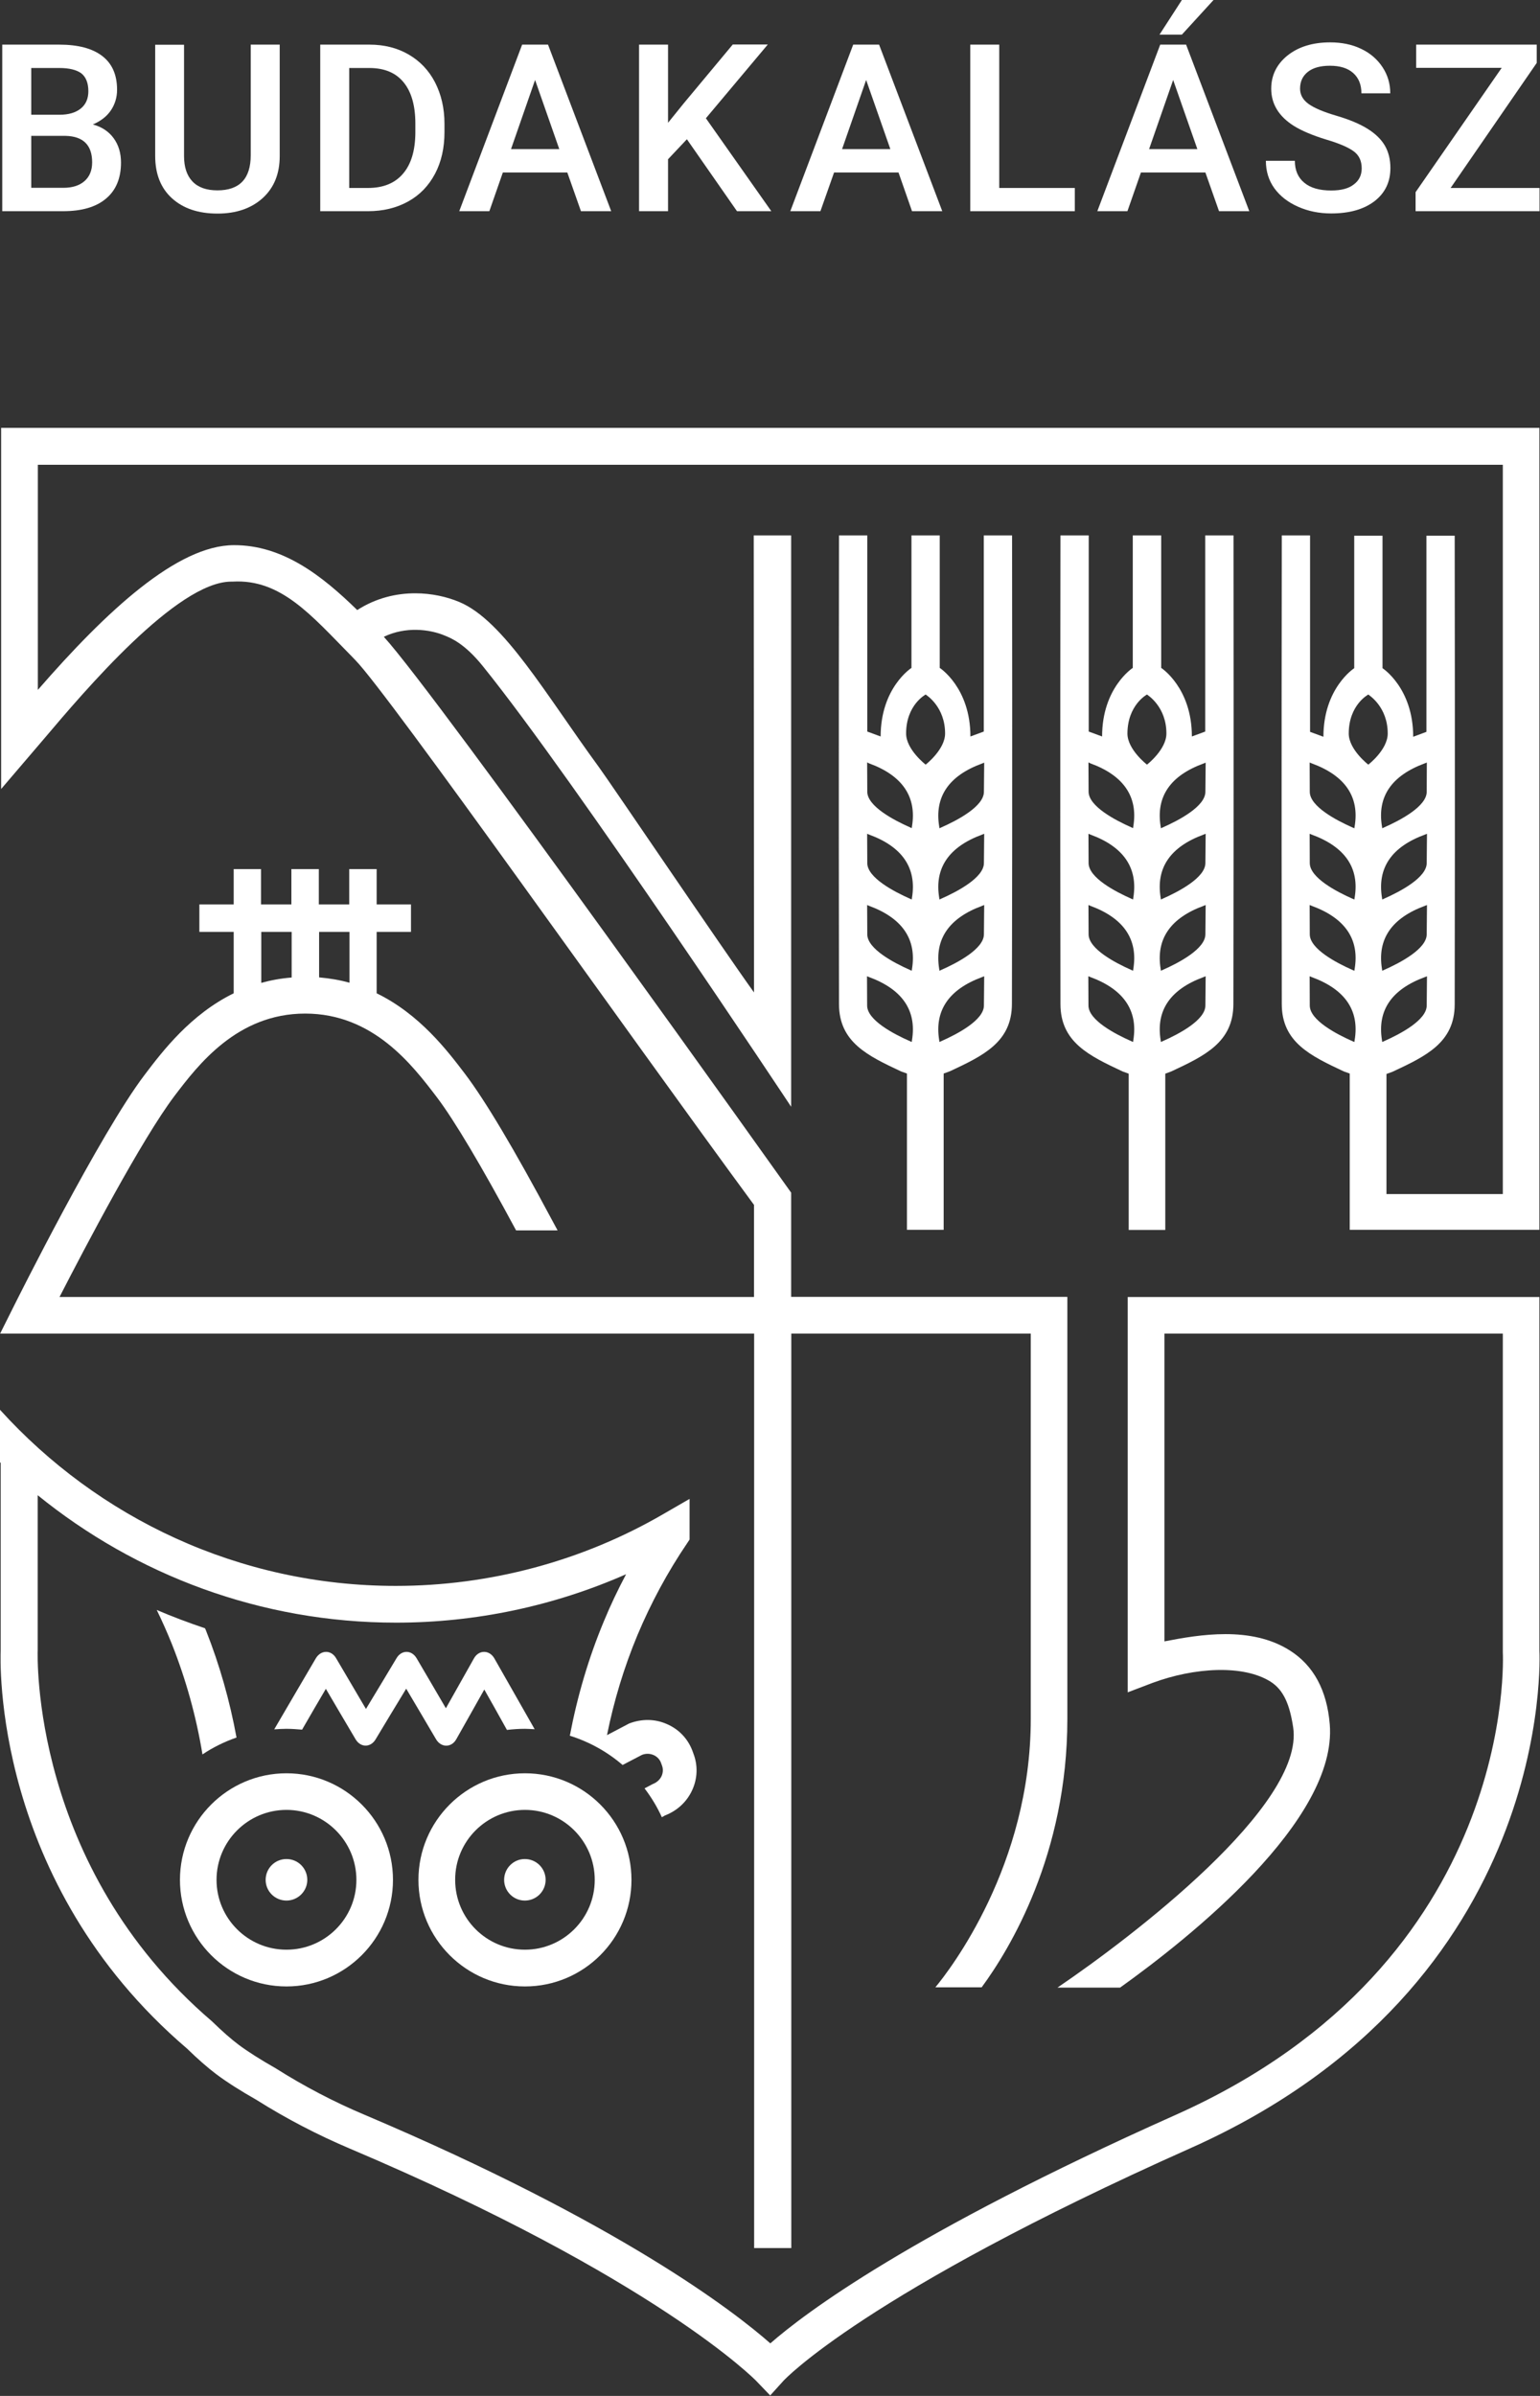 <svg width="137" height="213" viewBox="0 0 137 213" fill="none" xmlns="http://www.w3.org/2000/svg">
    <rect x="0" y="0" width="137" height="213" fill="#333333" stroke="none"/>
    <path d="M0.2 18.775V3.968H5.27C6.947 3.968 8.223 4.306 9.1 4.982C9.976 5.658 10.414 6.646 10.414 7.986C10.414 8.662 10.226 9.275 9.863 9.813C9.5 10.351 8.962 10.764 8.261 11.065C9.062 11.278 9.675 11.691 10.114 12.291C10.552 12.892 10.764 13.618 10.764 14.457C10.764 15.846 10.314 16.923 9.425 17.661C8.536 18.412 7.26 18.775 5.607 18.775H0.2ZM2.779 10.201H5.307C6.108 10.201 6.734 10.013 7.185 9.65C7.635 9.287 7.86 8.774 7.86 8.111C7.86 7.385 7.648 6.847 7.235 6.521C6.809 6.208 6.158 6.046 5.282 6.046H2.779V10.201ZM2.779 12.091V16.697H5.633C6.434 16.697 7.072 16.497 7.523 16.096C7.973 15.696 8.198 15.145 8.198 14.432C8.198 12.905 7.41 12.116 5.833 12.079H2.779V12.091Z" fill="white"/>
    <path d="M24.884 3.968V13.868C24.884 15.446 24.383 16.685 23.369 17.611C22.355 18.525 21.016 18.988 19.351 18.988C17.649 18.988 16.309 18.537 15.308 17.636C14.307 16.735 13.806 15.471 13.806 13.868V3.98H16.372V13.868C16.372 14.857 16.622 15.608 17.123 16.134C17.624 16.66 18.362 16.923 19.339 16.923C21.316 16.923 22.305 15.884 22.305 13.793V3.968H24.884Z" fill="white"/>
    <path d="M28.488 18.775V3.968H32.869C34.171 3.968 35.335 4.256 36.349 4.844C37.363 5.432 38.151 6.258 38.702 7.322C39.253 8.399 39.541 9.625 39.541 11.002V11.741C39.541 13.143 39.265 14.382 38.702 15.446C38.139 16.51 37.35 17.336 36.311 17.911C35.272 18.487 34.083 18.775 32.744 18.775H28.488ZM31.067 6.046V16.71H32.744C34.096 16.71 35.135 16.284 35.848 15.446C36.574 14.607 36.937 13.393 36.95 11.816V10.99C36.95 9.388 36.599 8.161 35.898 7.31C35.197 6.459 34.183 6.046 32.857 6.046H31.067Z" fill="white"/>
    <path d="M50.468 15.333H44.735L43.533 18.775H40.855L46.45 3.968H48.753L54.373 18.775H51.682L50.468 15.333ZM45.461 13.255H49.754L47.601 7.109L45.461 13.255Z" fill="white"/>
    <path d="M61.107 12.379L59.43 14.157V18.775H56.851V3.968H59.43V10.915L60.857 9.15L65.188 3.956H68.304L62.797 10.514L68.617 18.775H65.563L61.107 12.379Z" fill="white"/>
    <path d="M79.932 15.333H74.2L72.986 18.775H70.307L75.902 3.968H78.205L83.825 18.775H81.134L79.932 15.333ZM74.913 13.255H79.206L77.053 7.109L74.913 13.255Z" fill="white"/>
    <path d="M88.894 16.71H95.616V18.775H86.316V3.968H88.894V16.71Z" fill="white"/>
    <path d="M107.232 15.333H101.499L100.297 18.775H97.619L103.214 3.968H105.517L111.137 18.775H108.446L107.232 15.333ZM102.225 13.255H106.518L104.365 7.11L102.225 13.255ZM105.141 0H107.958L105.141 3.079H103.151L105.141 0Z" fill="white"/>
    <path d="M121.138 14.97C121.138 14.319 120.912 13.818 120.449 13.468C119.986 13.117 119.16 12.754 117.971 12.404C116.782 12.041 115.831 11.64 115.117 11.202C113.765 10.351 113.089 9.249 113.089 7.885C113.089 6.696 113.578 5.707 114.541 4.931C115.518 4.155 116.782 3.767 118.334 3.767C119.36 3.767 120.287 3.955 121.088 4.343C121.889 4.718 122.527 5.269 122.99 5.97C123.453 6.671 123.679 7.447 123.679 8.298H121.113C121.113 7.535 120.875 6.934 120.387 6.496C119.899 6.058 119.21 5.845 118.309 5.845C117.47 5.845 116.819 6.02 116.356 6.383C115.893 6.746 115.655 7.234 115.655 7.885C115.655 8.423 115.906 8.874 116.406 9.237C116.907 9.6 117.733 9.95 118.885 10.288C120.036 10.626 120.962 11.014 121.663 11.452C122.364 11.89 122.878 12.391 123.203 12.954C123.528 13.518 123.691 14.181 123.691 14.944C123.691 16.184 123.216 17.16 122.277 17.886C121.325 18.612 120.049 18.975 118.422 18.975C117.345 18.975 116.369 18.775 115.468 18.374C114.566 17.974 113.878 17.435 113.365 16.734C112.864 16.034 112.614 15.22 112.614 14.294H115.192C115.192 15.132 115.468 15.783 116.031 16.246C116.582 16.709 117.383 16.935 118.422 16.935C119.31 16.935 119.986 16.759 120.437 16.396C120.912 16.046 121.138 15.558 121.138 14.97Z" fill="white"/>
    <path d="M129.048 16.71H136.959V18.775H125.932V17.085L133.592 6.033H125.982V3.968H136.709V5.595L129.048 16.71Z" fill="white"/>
    <path d="M46.7 176.598C51.932 176.598 56.176 172.355 56.176 167.123C56.176 161.891 51.932 157.647 46.7 157.647C41.481 157.647 37.225 161.891 37.225 167.123C37.225 172.342 41.468 176.598 46.7 176.598ZM46.7 160.902C50.13 160.902 52.909 163.693 52.909 167.123C52.909 170.552 50.117 173.331 46.7 173.331C43.271 173.331 40.492 170.552 40.492 167.123C40.48 163.693 43.271 160.902 46.7 160.902Z" fill="white"/>
    <path d="M46.688 168.963C47.714 168.963 48.54 168.137 48.54 167.123C48.54 166.097 47.714 165.271 46.688 165.271C45.674 165.271 44.848 166.097 44.848 167.123C44.848 168.137 45.674 168.963 46.688 168.963Z" fill="white"/>
    <path d="M25.484 176.598C30.704 176.598 34.959 172.355 34.959 167.123C34.959 161.891 30.704 157.647 25.484 157.647C20.265 157.647 16.009 161.891 16.009 167.123C16.009 172.342 20.252 176.598 25.484 176.598ZM25.484 160.902C28.914 160.902 31.705 163.693 31.705 167.123C31.705 170.552 28.914 173.331 25.484 173.331C22.055 173.331 19.263 170.552 19.263 167.123C19.263 163.693 22.055 160.902 25.484 160.902Z" fill="white"/>
    <path d="M25.484 168.963C26.498 168.963 27.337 168.137 27.337 167.123C27.337 166.097 26.511 165.271 25.484 165.271C24.458 165.271 23.632 166.097 23.632 167.123C23.632 168.137 24.458 168.963 25.484 168.963Z" fill="white"/>
    <path d="M38.79 154.62C39.228 155.371 40.154 155.396 40.592 154.62C41.418 153.155 42.257 151.678 43.083 150.201C43.533 150.99 44.335 152.417 45.098 153.793C45.624 153.731 46.162 153.693 46.7 153.693C46.988 153.693 47.276 153.718 47.564 153.731C46.225 151.378 44.685 148.674 43.972 147.422C43.533 146.671 42.607 146.659 42.169 147.422C41.343 148.899 40.504 150.389 39.666 151.866C38.802 150.376 37.926 148.899 37.062 147.422C36.612 146.659 35.711 146.671 35.272 147.422C34.371 148.924 33.47 150.426 32.556 151.928C31.668 150.426 30.791 148.924 29.903 147.422C29.465 146.659 28.551 146.671 28.1 147.422C27.337 148.724 25.709 151.49 24.395 153.743C24.758 153.718 25.109 153.693 25.472 153.693C25.947 153.693 26.41 153.731 26.874 153.768C27.662 152.404 28.513 150.94 28.989 150.139C29.865 151.641 30.754 153.13 31.63 154.62C32.081 155.383 32.982 155.371 33.42 154.62C34.321 153.118 35.222 151.628 36.136 150.126C37.025 151.616 37.901 153.118 38.79 154.62Z" fill="white"/>
    <path d="M18.325 144.956C18.299 144.881 18.262 144.818 18.237 144.756C16.785 144.267 15.345 143.729 13.944 143.128C14.432 144.13 14.882 145.144 15.295 146.17C16.547 149.324 17.461 152.616 18.012 155.971C18.938 155.345 19.964 154.844 21.041 154.469C20.44 151.202 19.539 148.01 18.325 144.956Z" fill="white"/>
    <path d="M136.947 146.759V115.305H100.322V118.572V150.452L102.525 149.613C106.243 148.236 110.599 147.973 113.027 149.5C114.216 150.251 114.742 151.591 115.042 153.568C116.081 160.503 100.685 172.218 94.076 176.699H99.647C105.755 172.331 118.997 161.842 118.297 153.293C118.046 150.251 116.845 148.061 114.754 146.734C111.287 144.531 106.693 145.32 103.589 145.921V118.559H133.692V146.859C133.705 147.135 135.082 174.409 104.591 188.015C80.959 198.554 71.559 205.676 68.53 208.329C65.313 205.5 55.162 197.64 32.419 188.002C29.715 186.863 27.074 185.486 24.52 183.871C23.181 183.108 22.067 182.407 21.229 181.781C20.578 181.293 19.789 180.605 18.863 179.703C2.704 165.897 3.342 147.035 3.355 146.684V132.928C12.079 140 23.169 144.256 35.235 144.256C42.307 144.256 49.279 142.779 55.7 139.95C54.974 141.314 54.31 142.704 53.722 144.131C52.358 147.398 51.356 150.815 50.693 154.307C52.446 154.858 54.035 155.746 55.387 156.91L57.114 156.009C57.79 155.746 58.541 156.059 58.791 156.685L58.892 156.96C59.004 157.261 58.992 157.586 58.854 157.899C58.704 158.212 58.441 158.462 58.053 158.613L57.34 158.988C57.94 159.777 58.466 160.64 58.879 161.554L59.167 161.391C60.243 160.978 61.095 160.19 61.57 159.163C62.058 158.112 62.096 156.948 61.683 155.884L61.583 155.609C61.17 154.545 60.369 153.719 59.317 153.268C58.266 152.805 57.102 152.792 55.975 153.218L53.998 154.257C54.611 151.215 55.512 148.236 56.701 145.382C57.903 142.516 59.392 139.75 61.145 137.171L61.345 136.871V133.254L59.004 134.606C51.807 138.786 43.571 140.989 35.21 140.989C21.254 140.989 8.699 134.931 0 125.331V129.999C0.025 130.024 0.05 130.037 0.063 130.062V146.697C0.025 147.535 -0.701 167.312 16.635 182.119C17.599 183.058 18.475 183.821 19.238 184.397C20.19 185.111 21.416 185.887 22.806 186.675C25.447 188.34 28.238 189.792 31.104 191.006C58.366 202.559 67.228 211.609 67.303 211.696L68.517 212.96L69.694 211.659C69.756 211.584 76.928 203.898 105.867 190.993C138.449 176.487 136.959 146.96 136.947 146.759Z" fill="white"/>
    <path d="M0.1 38.038V70.144L3.943 65.65C7.485 61.469 15.746 51.706 20.578 51.706C20.615 51.706 20.653 51.706 20.69 51.706C24.996 51.456 27.7 54.71 31.267 58.328L31.605 58.678C34.534 61.645 55.9 91.935 67.078 107.118V115.304H5.295C7.585 110.848 12.604 101.285 15.533 97.418C17.611 94.689 21.091 90.108 27.149 90.108C33.207 90.108 36.687 94.689 38.852 97.53C40.404 99.57 42.845 103.676 45.912 109.384H49.604L49.103 108.457C45.749 102.174 43.17 97.843 41.355 95.452C39.803 93.412 37.338 90.17 33.508 88.305V82.848H36.562V80.407H33.508V77.266H31.067V80.407H29.79H29.64H28.363V77.266H25.922V80.407H24.646H24.495H23.219V77.266H20.79V80.407H17.736V82.848H20.79V88.305C16.96 90.183 14.469 93.437 12.867 95.553C8.887 100.785 1.502 115.579 1.189 116.205L0.012 118.558H67.09V199.855H70.395V118.558H91.698V152.817C91.698 165.834 84.501 175.122 83.212 176.674H87.33C89.821 173.294 94.953 164.858 94.953 152.817V115.291H70.382V106.029C70.382 106.029 38.827 61.707 34.146 56.613C36.086 55.674 38.239 55.937 39.591 56.513C40.104 56.726 41.331 57.201 42.958 59.229C51.144 69.355 70.382 98.394 70.382 98.394V47.601H67.053L67.078 88.23C64.399 84.513 54.248 69.518 53.284 68.204C48.553 61.745 44.81 55.173 40.867 53.521C39.766 53.058 38.402 52.745 36.937 52.745C35.26 52.745 33.457 53.158 31.78 54.235C28.638 51.168 25.159 48.452 20.803 48.465C15.771 48.477 9.488 54.297 3.367 61.332V41.318H133.692V106.154H123.341V95.478L123.891 95.277C126.858 93.888 129.411 92.686 129.411 89.282C129.449 71.57 129.411 47.626 129.411 47.626H126.896V65.062L125.719 65.5C125.719 61.157 122.99 59.404 122.99 59.404V47.626H121.739H121.726H120.474V59.404C120.474 59.404 117.733 61.157 117.733 65.5L116.544 65.062V47.601H114.028C114.028 47.601 113.991 71.545 114.028 89.257C114.028 92.661 116.594 93.863 119.548 95.252L120.074 95.44V109.334H136.947V38.038H0.1ZM28.388 82.848H29.665H29.815H31.092V87.367C30.253 87.129 29.352 86.979 28.388 86.891V82.848ZM23.244 82.848H24.52H24.671H25.947V86.903C24.996 86.979 24.095 87.141 23.244 87.379V82.848ZM126.921 89.394C126.921 90.696 124.542 91.935 123.128 92.561L122.965 92.636L122.94 92.461C122.515 89.832 123.791 87.955 126.758 86.866L126.946 86.791L126.921 89.394ZM126.921 83.061C126.921 84.363 124.542 85.602 123.128 86.228L122.965 86.303L122.94 86.127C122.515 83.499 123.791 81.621 126.758 80.532L126.946 80.457L126.921 83.061ZM126.921 76.727C126.921 78.029 124.542 79.268 123.128 79.894L122.965 79.969L122.94 79.794C122.515 77.165 123.791 75.288 126.758 74.199L126.946 74.124L126.921 76.727ZM126.745 67.865L126.933 67.79L126.921 70.394C126.921 71.696 124.542 72.935 123.128 73.561L122.965 73.636L122.94 73.46C122.502 70.832 123.791 68.954 126.745 67.865ZM120.512 92.461L120.487 92.636L120.312 92.561C118.897 91.935 116.519 90.696 116.519 89.394L116.507 86.791L116.694 86.866C119.661 87.955 120.95 89.832 120.512 92.461ZM120.512 86.127L120.487 86.303L120.312 86.228C118.897 85.602 116.519 84.363 116.519 83.061L116.507 80.457L116.694 80.532C119.661 81.621 120.95 83.499 120.512 86.127ZM120.512 79.794L120.487 79.969L120.312 79.894C118.897 79.268 116.519 78.029 116.519 76.727L116.507 74.124L116.694 74.199C119.661 75.288 120.95 77.165 120.512 79.794ZM120.512 73.46L120.487 73.636L120.312 73.561C118.897 72.935 116.519 71.696 116.519 70.394L116.507 67.79L116.694 67.865C119.661 68.954 120.95 70.832 120.512 73.46ZM121.726 67.978C121.726 67.978 119.986 66.639 119.986 65.212C119.986 62.658 121.726 61.745 121.726 61.745C121.814 61.82 123.453 62.846 123.453 65.212C123.453 66.651 121.726 67.978 121.726 67.978Z" fill="white"/>
    <path d="M109.735 47.6H107.219V65.036L106.03 65.474C106.03 61.131 103.301 59.378 103.301 59.378V47.6H102.05H102.025H100.773V59.378C100.773 59.378 98.044 61.131 98.044 65.474L96.855 65.036V47.6H94.339C94.339 47.6 94.302 71.545 94.339 89.256C94.339 92.66 96.905 93.862 99.859 95.251L100.41 95.452V109.345H100.748H103.314H103.664V95.452L104.203 95.251C107.169 93.862 109.723 92.66 109.723 89.256C109.76 71.545 109.735 47.6 109.735 47.6ZM102.037 61.744C102.137 61.819 103.765 62.846 103.765 65.211C103.765 66.638 102.037 67.977 102.037 67.977C102.037 67.977 100.297 66.638 100.297 65.211C100.31 62.658 102.037 61.744 102.037 61.744ZM97.005 67.865C99.96 68.941 101.249 70.831 100.823 73.447L100.798 73.622L100.635 73.547C99.221 72.921 96.843 71.682 96.843 70.381L96.83 67.777L97.005 67.865ZM97.005 74.198C99.96 75.275 101.249 77.165 100.823 79.793L100.798 79.968L100.635 79.893C99.221 79.267 96.843 78.028 96.843 76.727L96.83 74.123L97.005 74.198ZM97.005 80.532C99.96 81.621 101.249 83.498 100.823 86.127L100.798 86.302L100.635 86.227C99.221 85.601 96.843 84.362 96.843 83.06L96.83 80.457L97.005 80.532ZM96.83 89.394L96.818 86.79L97.005 86.865C99.96 87.954 101.249 89.832 100.823 92.46L100.798 92.635L100.635 92.56C99.221 91.934 96.83 90.695 96.83 89.394ZM107.232 89.394C107.232 90.695 104.854 91.934 103.439 92.56L103.276 92.635L103.251 92.46C102.826 89.832 104.103 87.954 107.069 86.865L107.257 86.79L107.232 89.394ZM107.232 83.06C107.232 84.362 104.854 85.601 103.439 86.227L103.276 86.302L103.251 86.127C102.826 83.498 104.103 81.621 107.069 80.532L107.257 80.457L107.232 83.06ZM107.232 76.727C107.232 78.028 104.854 79.267 103.439 79.893L103.276 79.968L103.251 79.793C102.826 77.165 104.103 75.287 107.069 74.198L107.257 74.123L107.232 76.727ZM107.232 70.393C107.232 71.695 104.854 72.934 103.439 73.56L103.276 73.635L103.251 73.46C102.826 70.831 104.103 68.954 107.069 67.877L107.257 67.802L107.232 70.393Z" fill="white"/>
    <path d="M90.034 47.6H87.518V65.036L86.329 65.474C86.329 61.131 83.6 59.378 83.6 59.378V47.6H82.348H82.336H81.084V59.378C81.084 59.378 78.343 61.131 78.343 65.474L77.154 65.036V47.6H74.638C74.638 47.6 74.6 71.545 74.638 89.256C74.638 92.66 77.204 93.862 80.158 95.251L80.683 95.439V109.333H81.046H83.612H83.95V95.439L84.501 95.239C87.468 93.85 90.021 92.648 90.021 89.243C90.071 71.545 90.034 47.6 90.034 47.6ZM82.348 61.744C82.448 61.819 84.076 62.846 84.076 65.211C84.076 66.638 82.348 67.977 82.348 67.977C82.348 67.977 80.608 66.638 80.608 65.211C80.608 62.658 82.348 61.744 82.348 61.744ZM77.316 67.865C80.27 68.941 81.56 70.831 81.134 73.447L81.109 73.622L80.946 73.547C79.532 72.921 77.154 71.682 77.154 70.381L77.141 67.777L77.316 67.865ZM77.316 74.198C80.27 75.275 81.56 77.165 81.134 79.793L81.109 79.968L80.946 79.893C79.532 79.267 77.154 78.028 77.154 76.727L77.141 74.123L77.316 74.198ZM77.316 80.532C80.27 81.621 81.56 83.498 81.134 86.127L81.109 86.302L80.946 86.227C79.532 85.601 77.154 84.362 77.154 83.06L77.141 80.457L77.316 80.532ZM77.141 89.394L77.129 86.79L77.316 86.865C80.27 87.954 81.56 89.832 81.134 92.46L81.109 92.635L80.946 92.56C79.519 91.934 77.141 90.695 77.141 89.394ZM87.53 89.394C87.53 90.695 85.152 91.934 83.737 92.56L83.575 92.635L83.55 92.46C83.124 89.832 84.413 87.954 87.367 86.865L87.555 86.79L87.53 89.394ZM87.53 83.06C87.53 84.362 85.152 85.601 83.737 86.227L83.575 86.302L83.55 86.127C83.124 83.498 84.413 81.621 87.367 80.532L87.555 80.457L87.53 83.06ZM87.53 76.727C87.53 78.028 85.152 79.267 83.737 79.893L83.575 79.968L83.55 79.793C83.124 77.165 84.413 75.287 87.367 74.198L87.555 74.123L87.53 76.727ZM87.53 70.393C87.53 71.695 85.152 72.934 83.737 73.56L83.575 73.635L83.55 73.46C83.124 70.831 84.413 68.954 87.367 67.877L87.555 67.802L87.53 70.393Z" fill="white"/>
</svg>
